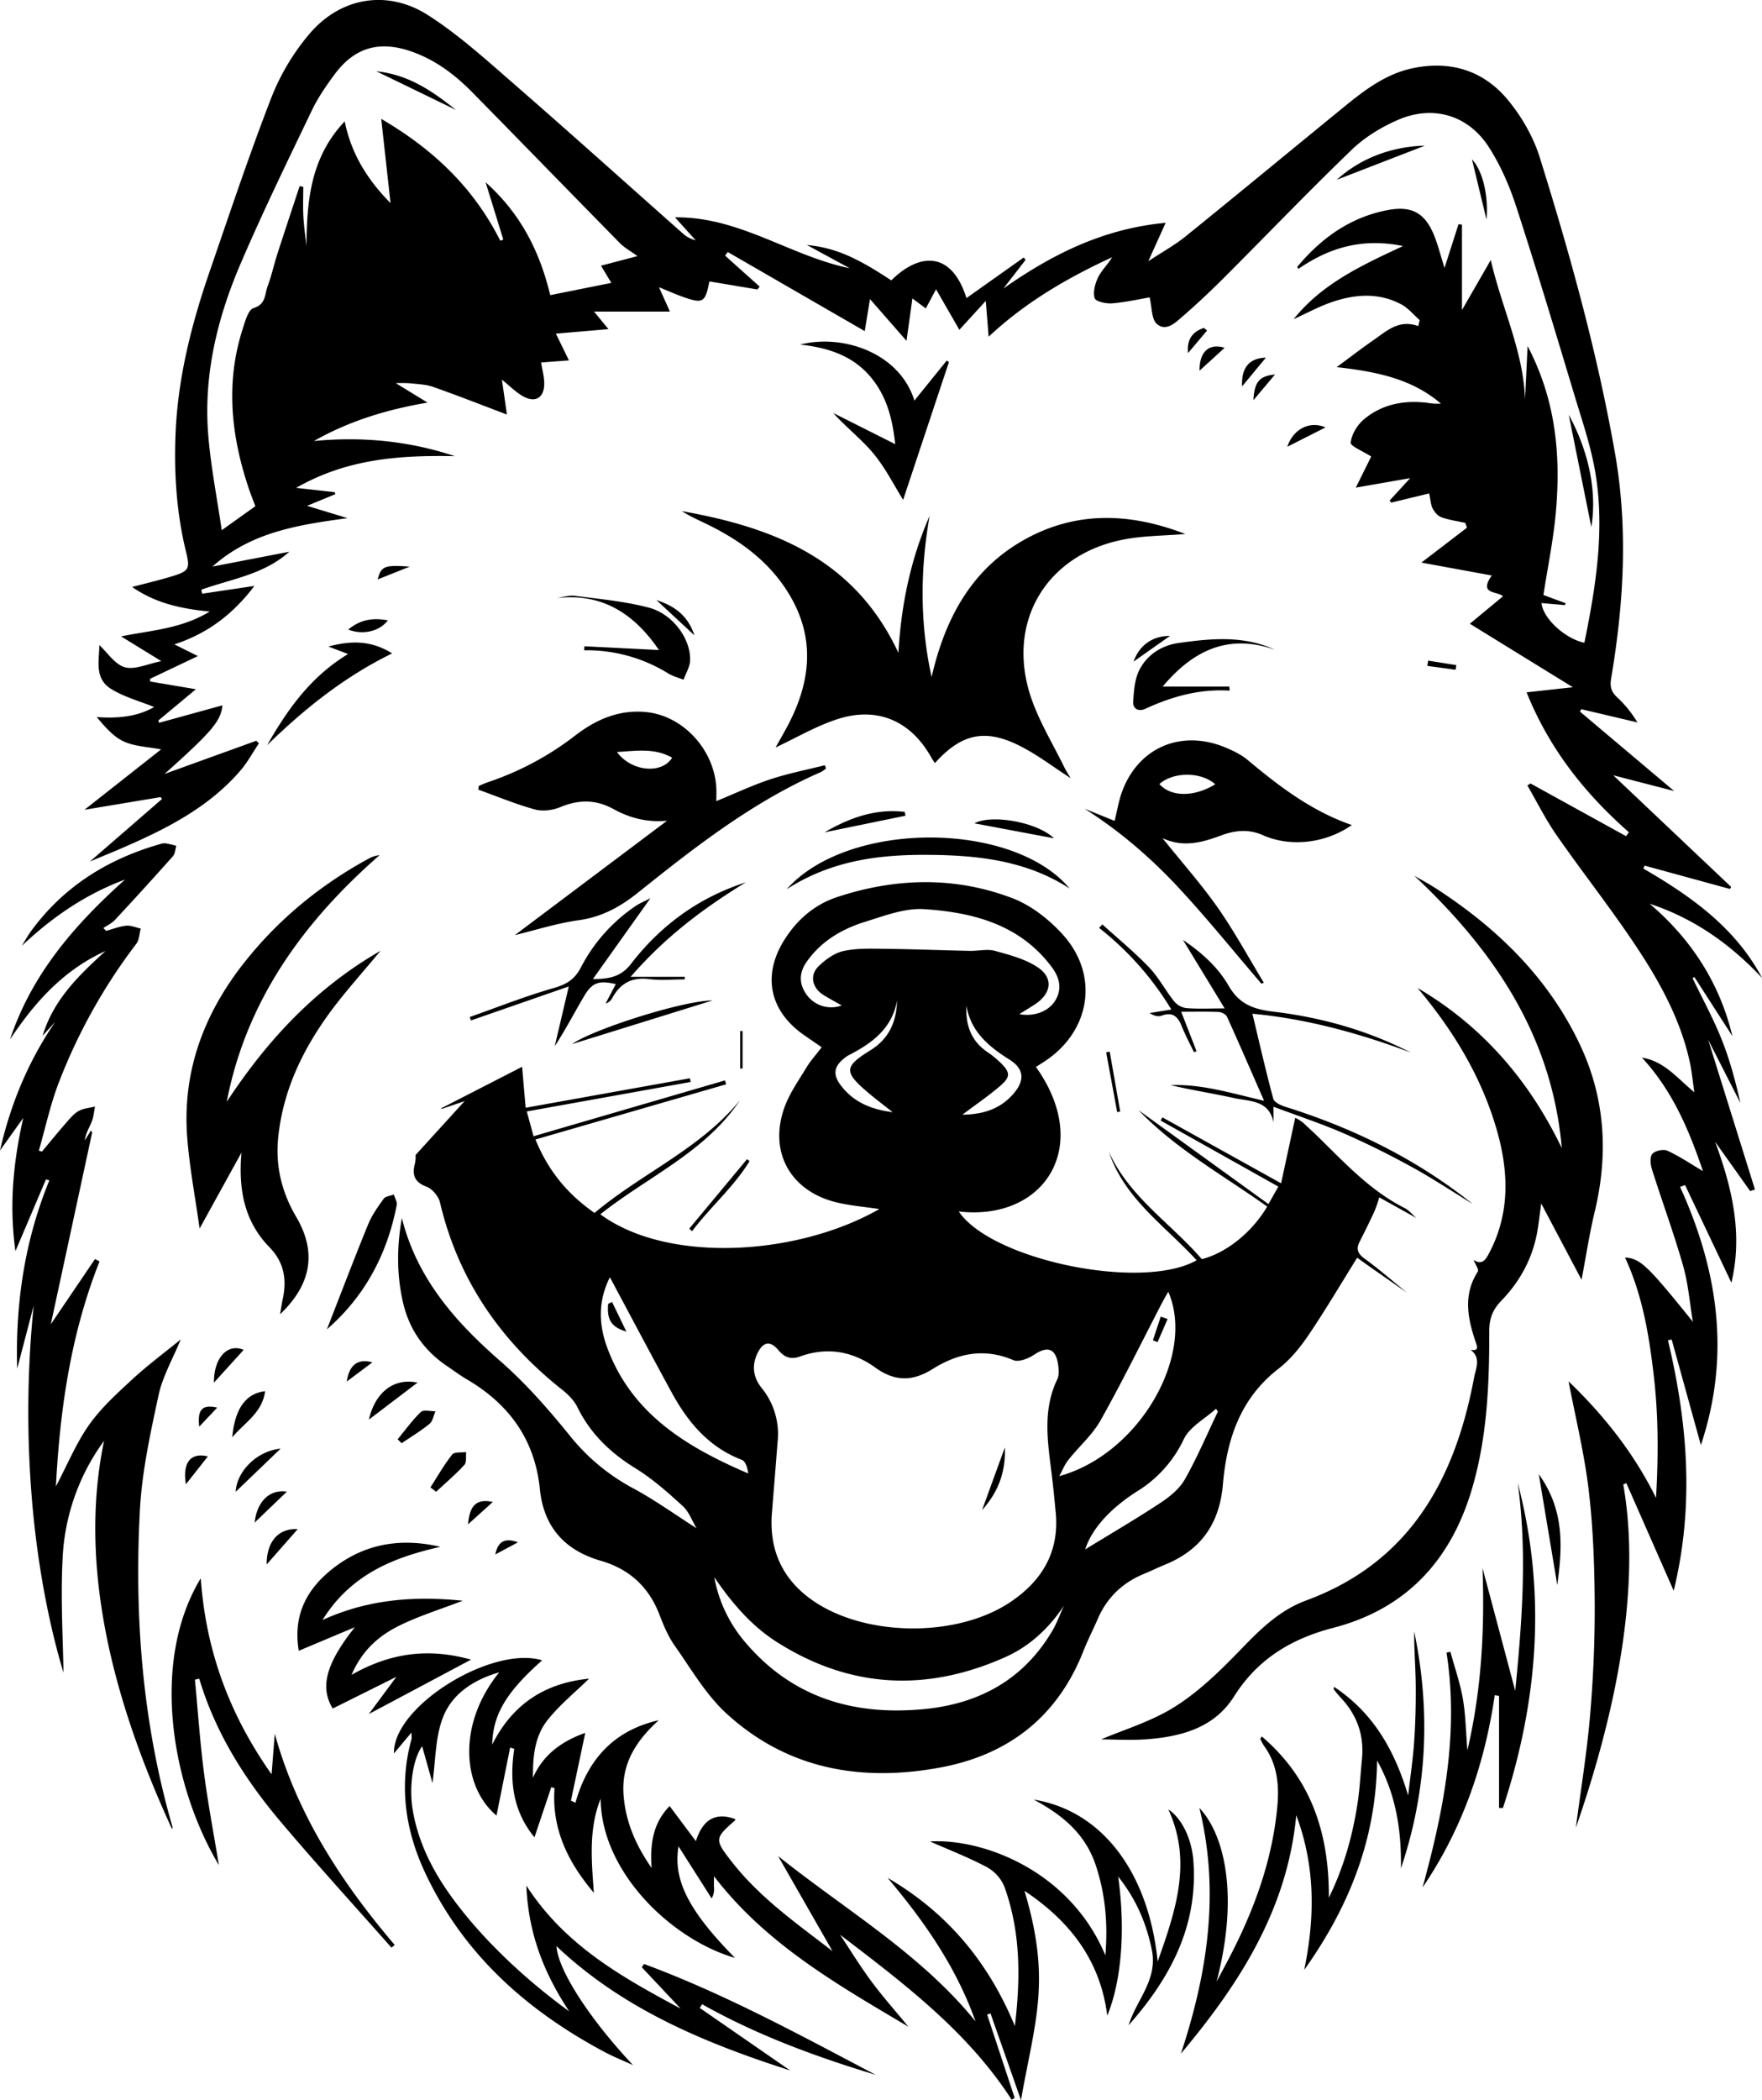 <svg xmlns="http://www.w3.org/2000/svg" viewBox="0 0 1230.72 1466.6"><title>Asset 25</title><g id="Layer_2" data-name="Layer 2"><g id="Layer_1-2" data-name="Layer 1"><path d="M982.82,902.82q-12.37-8.66-24.76-17.3c-3.7-2.6-7.37-5.24-10.1-7.19-11.55,18.51-22.26,36.72-34.09,54.17-5.83,8.6-12.74,17.07-20.88,23.36-26.65,20.61-36.13,49.33-38.82,80.76-2.37,27.62-15.48,46-40.83,56.21-4.84,2-9.53,4.32-14.36,6.31-15,6.17-25.76,16.52-32.22,31.41-3.31,7.62-7.1,15-10.15,22.76-18,45.49-52.07,72-99.14,80.89-55.37,10.44-107.37,1.62-150.1-37.62-14.43-13.25-24.7-31.16-36.17-47.43-4.55-6.46-7.72-14.06-10.57-21.5-7.5-19.55-21.05-31.93-41.17-37.75-25-7.23-39.72-23.59-42.38-50-3.5-34.63-21.6-59.49-51.2-76.75-4.78-2.79-9.21-6.17-13.81-9.27-16-10.84-26.34-25.63-30.64-44.53-4.43-19.46-4.26-39-.74-58.77,10.46,42,37.05,72.24,68.61,99.81,17.74,15.49,33.55,33.51,48.43,51.86a142.93,142.93,0,0,0,44.21,36.93c15.32,8.22,29.54,18.49,44.57,28.06-3-4.93-5.17-11.41-9.6-15.46-10.36-9.5-21.06-19-33-26.36-17.58-10.84-31.54-24.21-40.68-42.86-2.33-4.74-6.61-8.9-10.84-12.25C349.5,936.24,320,893.59,307.33,839.76c-1-4.29-5.34-9.51-9.36-11-8.79-3.32-10.23-8.56-8.07-16.54a22.45,22.45,0,0,0,.36-5.62L324.47,769l-16.18,5.48-.13-.49,56.52-29c.86,10,1.7,19.65,2.48,28.61L481.9,753l.51,2.59L367.92,776.18c2,7.13,3.43,12.5,4.75,17.31l133.72-39,.81,2.73L374,795.77c9.14,22.29,22.71,38.35,41.27,51.29,32.83-27.65,73.79-44.69,101.64-78.75-24.31,36.34-64.61,53.49-97.6,79.69,46.77,34.42,137.11,29.29,194.89-3.65-10.41-1.62-21-2.36-31.18-5-31.28-8.2-46-35.22-35.22-65.65,3.51-10,9.93-19,15.44-28.14,2.82-4.7,6.59-8.82,10.69-14.19l-12.29-8.5C537.36,706,532.21,681,548.05,656.06c8.88-14,21-24.42,36.72-29.61,40.73-13.45,82-14.53,122.19.73,13.21,5,25.82,14.89,35.41,25.52,25.9,28.66,19.18,68.12-13.48,89-1.76,1.14-3.53,2.26-5.32,3.4,39.81,55.72,5.79,107.77-53.87,100.94,22.66,33.79,127.71,55.79,166.14,34.07-22.05-24.1-50.42-42.9-61.32-75.79,14.11,31.5,43.24,49.9,64.93,75,17-4.34,34.9-18.51,45.67-36.72-30.46-21.68-63.61-40-89.87-67.32L886,840.87l6.88-12.22-82.18-46.1,1.23-2.24,82.9,46.05c3.47-16.14,6.59-30.6,9.86-45.76a31,31,0,0,1,5.21,3.21q7.54,6.83,14.77,14c17.28,17.13,34.24,34.61,56.39,45.8,3.1,1.57,5.47,4.6,8.18,6.95l-25.85-14.39a99.08,99.08,0,0,1-3.29,9.6q-5,10.79-10.41,21.36c-2.78,5.41-1.11,8.54,3.74,12.07C963.58,886.58,973.07,894.89,982.82,902.82ZM539,1058.69c-1.35,25.24,8.38,45.1,29.1,59.31,36.66,25.14,100,25.67,137.09,1.14,22.5-14.88,34.89-35.22,32.19-63.08-.83-8.59-1.65-17.17-2.69-25.73-2.77-22.63-6.77-45.26,3.84-67.2,1.35-2.79,1-6.73.56-10-1.66-11.51-7.33-13.38-16.79-7.06-4,2.7-10.84,5.36-14.56,3.76-20.28-8.69-38.89-4.75-56.34,6.22-14.05,8.82-26.41,8.8-40-1-15.9-11.48-33.78-14.58-52.6-7.74-6.6,2.39-11,.46-15.27-4.61-5.6-6.59-10.46-5.73-14.37,2.21-4.22,8.57-3.15,16.87,2.73,24.25a50.84,50.84,0,0,1,11.31,37Q541.13,1032.46,539,1058.69Zm-40.11,42.68A96.36,96.36,0,0,0,520,1146.24c33,39.32,76.35,52.15,125.88,47.26,38.38-3.79,69.24-20.76,89.23-54.79,3.21-5.46,5.34-11.55,8-17.35-10.53,15.89-24,28.28-40.81,35.83-54.73,24.49-108.21,22.1-159.37-10.28C524.68,1135.38,511,1119.15,498.85,1101.37ZM712,708.23c10.44,1.94,20.46-2,25-9.39,5.09-8.23,3-16.24-2.21-23.26-22.17-29.89-54.92-38.42-89.21-40.67-13.55-.89-27.84,4.64-41.31,8.82-16.38,5.09-31,13.68-41.08,28.3-5.27,7.67-5.11,15.67.6,23.12a21.15,21.15,0,0,0,24.1,7c-4.8-2.75-9.06-5-13.08-7.54-7.43-4.78-9.43-13.48-3.24-19.62,4.82-4.79,11.21-9.44,17.62-10.85,9.41-2.08,19.48-1.63,29.26-1.52,19.65.21,39.3,1,59,1.4,5.85.13,12.07-1.48,17.47,0,10.43,2.91,21.57,5.76,30.27,11.75,10.75,7.41,9,18-1.92,25.37C719.83,703.39,716.31,705.5,712,708.23ZM816,902.06c-1.75,3.15-3.24,5.67-4.59,8.27-14.14,27.24-27.65,54.83-42.68,81.56-5.73,10.19-15.12,18.28-22.49,27.61-2.66,3.36-4.27,7.55-6.36,11.35C795.6,1015.57,835.33,946.45,816,902.06ZM426,892c-8.25,16.3-7.87,32.63-2.07,48.57,17,46.65,55.53,69.92,98.71,88.42-.56-4-1.88-8.51-4.55-9.53-23-8.83-37.56-26.18-48.86-46.87C454.82,946.19,440.79,919.59,426,892Zm332,190c17-10.43,35.17-21,52.72-32.6,6.48-4.27,13.19-9.78,16.9-16.35,8.63-15.25,15.5-31.5,23.08-47.34l-1.38-1.88c-7.69,7-18.27,12.52-22.44,21.17a85.54,85.54,0,0,1-32.57,36.44A124.19,124.19,0,0,0,778.76,1053C769,1061.53,761.31,1071.56,758,1082ZM672.22,778.43c15.3-.13,27.14-4.45,36.08-15.12,7.6-9.07,6.89-16.95-3.06-23.23-14.47-9.14-27-19.33-30.2-37.6-.65,13.41,3.24,24.44,14.5,32.11a66.83,66.83,0,0,1,8.63,6.91c7.67,7.37,8,10.42.06,17.18S681.87,771.17,672.22,778.43Zm-48.72-1.72c-7.2-5.73-12.57-9.74-17.65-14.09-16.48-14.11-16.33-17.75,2.2-29.23,12.87-8,18.1-19.72,18.53-34.61-3.67,20.06-18.12,30.13-34.45,38.48a6.3,6.3,0,0,0-.76.51c-9.29,6.61-10.31,12.72-3,21.57C596.75,769.55,607.94,774.68,623.5,776.71Zm599,55.12L1198,797.41c11.78,32,19.49,64.09,11.34,98.35L1177,827.62l-3.49,1.23c26.41,58.1,35.5,117.48,14.52,180.3-7-25.3-13.7-49.5-20.4-73.7l-2.59.52c13.72,57.61,18.53,115.38,4,174.91-11.39-25.86-22.24-50.52-33.1-75.17l-2.12,1c13.85,78.41-9.17,170.72-33.13,239.74,3.47-26.7,7.72-52.47,9.94-78.41s3.38-52.32,3.23-78.49c-.15-26.47-1.09-53.09-4.24-79.34-3.09-25.81-9.39-51.23-14-75.52,23.6,22.61,45.35,49.38,61.08,81.39,1.61-28.28,1.75-56.53-1.5-84.69-3.29-28.44-7.83-56.65-20.16-83.22,10.89.75,15.78,5.67,47.39,44.89-2.19-13.1-3.21-26.54-6.84-39.23-6.49-22.69-14.69-44.89-21.8-67.42-1-3.33-1.5-8.58.35-10.63,2-2.23,7.8-3.45,10.57-2.16,8.71,4.06,16.77,9.51,24.75,14.22-9.46-28-21.1-56.07-42.64-79.27,15.64,2.5,24.57,14.29,36.63,24.2-1.07-7.21-1.71-14.5-3.28-21.6-7-31.54-22.88-59-40.72-85.29-16.78-24.7-35.25-48.25-52.31-72.77-7.6-10.94-13.58-23-20.29-34.58l2.14-1.41,66.76,36.8,2-2.71c-30.47-26.88-55.38-57.79-71.47-97.73l32.31-3.56-71.93-44.33,23.1-19.14c-3.71-3.88-17.32-1-7.8-14.57l-49.14-9,31.84-24.39-1.23-3.35c-5.58-1.24-11.33-2-16.67-3.93-2.49-.88-4.79-3.64-6.09-6.11s-1.43-5.87-2.43-10.52L971.74,351l-1.15-1.41L985,333.9l-38,6.64,10.76-21.73c-5.64-3.66-14.65-7.25-14.35-9.74.69-5.82,4.72-12.46,9.41-16.35,12.7-10.55,28.06-13.42,44.34-11.4a38,38,0,0,0,9.29.54c-20.66-17.68-45.7-22.37-72.8-25.48,8.77-6.46,17.41-13.11,26.35-19.33s17.34-14.13,30.62-9.33l1-4.16c-4.26-3.73-8-8.43-12.86-11-16-8.55-32.83-7.09-49.29-1.32-8.52,3-16.54,7.39-25.91,11.66,20-24.89,47.09-37.37,76.43-51.08-28.88-5.89-51.85,1.36-73.16,16-.28-.65-.79-1.39-.64-1.57,16.67-19.91,36.75-34.44,62.77-39.48,16.9-3.27,26.32,1.7,32.8,17.76,2.63,6.53,4.33,13.43,7.21,22.57,3.65-11.39,6.72-21,9.78-30.53l2.41.28v59.66l20.11-34.92c7.88,34.07,22.83,63.81,23.93,97.39.56-11.68,1.13-23.36,1.8-37.3,19.9,38,23.2,76.48,19.75,115.83-1.7,19.26-5.67,38.32-8.7,58l15.46,5.72-.43,1.36-16.35-1.45c.93,10.76,16.76,25.11,29.93,27.7,7.92-38.76,14.18-77.79,7.91-117.29-2.92-18.37-9-36.29-14.44-54.19-13.39-44.48-26.74-89-41.1-133.14-4.71-14.47-11-28.93-19.21-41.65-14.6-22.55-39.48-29.53-64-18.57-11.34,5-22.63,11.89-31.52,20.45-30.19,29.06-59.21,59.32-88.85,89-9.37,9.36-19,18.47-29,27.15-5.15,4.46-11.78,11.3-18.36,5.66-3.87-3.32-3.42-11.68-5.11-18.58-7.19,1.22-16.65,3.38-26.22,4.16-4.14.34-11.42-1.27-12.15-3.59-1.31-4.23.25-10.12,2.36-14.46,2.45-5,6.78-9.1,9.85-14.15-30.8,14.25-60,30.94-86.27,55.5-.7-8.75-1.28-16.1-2-25-6.69,7.32-12.39,13.54-18.46,20.17L653.81,202l-7.16,13.41-9.35-7c-1.33,9.53-2.61,18.7-4.13,29.62l-25.51-29.17c-1.35,8.26-2.4,14.69-3.66,22.38L508.33,176l-1.86,2.54,24.14,21.61c-.52.67-1,1.33-1.57,2l-33.54-5.62c-2.92,14.73-4.42,15.64-17.92,11-5.35-1.86-10.53-4.22-17.29-6.95l7.63,17h-53L425,229.85,388.27,233c3,6.12,5.71,11.7,9.12,18.68l-19.45,1.47c.8,4.84,2,9.28,2.19,13.77.43,10.77-6.18,15-15.35,9.51-4.91-2.92-9-7.13-14.2-11.3,1.29,9,2.48,17.33,3.49,24.37-17.34-6.56-34.33-13.26-51.55-19.32-5.12-1.8-10.88-1.92-16.38-2.53a95.39,95.39,0,0,0-9.66-.06l22.14,13.56c-28.55,4.88-54.83,12.89-79.35,26.84,33.55-3.22,66.3-.11,98.44,10.58-37.74-.7-74.82,1.51-110.86,22.13l26.86,3,.53,1.41-19.76,8.14,28.28,8.6c-34.24,4.64-67.39,9.67-94.33,33.81l53.63-10.35c-17.69,15.93-40.49,19-61.44,26.5l.57,2.81,36.5-5.44c-14.1,18.65-31.57,32.89-55.91,40.81,5.77,2.88,10.27,5.11,16.45,8.18l-33.4,15.87c0,.63,0,1.26,0,1.89l32,5.4-26.18,21.8c.14.55.29,1.09.44,1.64l44.29-12.21c-1.1,10.88-7.09,18.14-40.42,47.91l64.05-23.16,1.86,1.76c-4.29,6.4-8,13.33-13,19.13-21.7,25.18-50.42,40-80.21,53-7.49,3.28-15.07,6.35-24.84,10.45l50.36-43.68-1-1.31L59,565.51l53.52-42.16c-9.34-1.83-18.54-2.05-26.18-5.6-7.34-3.4-13.06-10.27-18.82-17,15.06,1.13,28.67-.37,40.13-7-9.89-4.05-21.14-7-30.46-12.9-11.41-7.28-7.84-20.12-7.79-30.33C75.1,455.77,80.32,464.12,87.3,466s16-2.43,25.38-4.3l-28.1-17.27c21.06-4.31,41.84-5.2,61.88-17.35-20.49-2-38.12-6-54.16-17.17,10-2.65,19.11-4.76,28-7.5,11.75-3.62,12.56-5.14,9.59-17.29-6.58-26.86-8.35-54.12-7.29-81.66,1.53-39.47,11.18-77.26,24-114.34,14-40.7,27.66-81.59,43.23-121.71a158.61,158.61,0,0,1,25.87-43.23c21.72-26,54.63-31.86,83.21-13.63,20.88,13.32,39.59,30.25,58.38,46.59,40,34.79,79.41,70.26,119.09,105.41a20.52,20.52,0,0,0,9.51,5.23l-14.43-16c45.12-.53,80.45,27,122.07,35.56l-30-16.28c19.11,1.91,33.72,8,59,24.75,19.71-19.51,42.14-20.65,52.53,12.35l40-28.35,1.28,1.67-15.47,20c33.74-23.65,69.45-41.8,113.31-45.88l-12.12,26.83c10.14-6.68,18.62-11.32,26-17.31C865,135.28,901.57,105,938.35,75c14.37-11.73,29.1-23.13,47.73-27.21,26.7-5.84,50.18,1.33,67.35,22.25,9.53,11.62,17.63,25.67,22.09,40,21.18,67.85,40.2,136.35,52.52,206.46,9.23,52.53,6.13,105-2.69,157.29-.95,5.6,0,9.23,4,13a79.57,79.57,0,0,1,14.37,17.72l-39.17-9.24c-.33.55-.66,1.11-1,1.66l65.8,55.48-42.54-11,82.39,78-.9,1.38-59.5-16.27-1,2c33.34,19.36,64.34,41.23,83,76.47-22-23.52-47.5-41.65-78.54-51.85,29.06,24.77,48.83,55.21,57.8,92.46l-26.56-41.26-1.29.74c6.78,14.07,14.31,27.83,20.12,42.29s9.87,29.55,13.29,44.87l-22.48-44.1c11.36,36.36,22,70.42,32.65,104.49ZM178.36,353.5c-1.48-4-3.08-7.89-4.44-11.91-12.41-36.7-16.55-73.79-4.55-111.44,1.75-5.48,3.94-13.84,7.76-15,8.83-2.78,7.73-9.82,9.84-15.39,2.71-7.16,4.3-14.74,6.65-22.05,5.12-15.93,10.43-31.81,15.66-47.72l2.54.47c0,6.92-.29,13.86.08,20.76s1.41,13.69,2.16,20.53c.3-31.31,2.66-61.54,26.71-87,4.82,24,17.12,42,32,57.09-2-18.22-4.11-37.23-6.5-58.82,37.38,21.83,64.93,48.87,83.18,85.11l2.09-.85c-3.92-12.71-7.85-25.41-12.37-40,25.08,22.39,38.09,49.33,45.15,78.84L427,197.55l-7.22-12,25.47-6.7c-5.15-3.74-9-5.8-12-8.79C398.7,134.9,364.36,99.52,329.79,64.37c-12.41-12.61-26.42-23.06-43.5-28.77-21.59-7.21-38.58-2.34-52.22,15.87-6.06,8.1-11.91,16.6-16.27,25.68-16.89,35.21-34,70.37-49.42,106.21-16.5,38.25-26.34,78.35-22.93,120.4,1.77,21.85,6.07,43.49,9.42,66.51ZM359.2,1221.29c-3.37,22.3-1.09,43.26,14.11,61.79,4.08-12.17,7.92-23.6,11.76-35l2.26.66c-2.05,28.2,9.05,51.32,27.48,73.12-1.71-23.16-3.63-44.89,4.73-65.72.39,51.56,50,98.54,93.84,111.15-32.3-32.83-43.38-54.36-39.44-77.88,7.94,12.48,15.54,24.41,23.13,36.35a12.32,12.32,0,0,0,1.62-7.63c-.08-2.28,0-4.56,0-7.87,36.21,47.12,85.37,75.24,135.78,105.07-9.62-11.7-18.23-21.37-25.9-31.74S594,1362,586.8,1351.12c44.48,34,89,67.48,119.8,115.18l2.13-1.21-19.23-58.24,2.35-.78c7.18,20.43,14.37,40.86,21.28,60.53,9.76-55.46,21.37-83.1,2.45-146.14,31.67,21.15,52.93,48.39,57.82,87.17,10-24.34,12.79-60,7.63-97.12,12.47,15.69,19.64,32.37,23.5,51.16,4.32,21-10.91,35.08-16.2,52.63,29.09-32.88,48.69-69.45,45.19-115.09-1.16-15.17-8.15-29.53-17.44-35.57,16.67,36.18,5.35,70.12-7.46,106.15-6.38-62.49-38.92-105.35-86.62-113.06,21.12,11.2,36.39,24.74,43.43,46.06,6.61,20.07,8.49,40.43,6.64,62.71-24.85-59.39-85.9-81.76-122.47-79.51,13.39,5.92,27.13,11.19,40,18.08a27.69,27.69,0,0,1,12.07,13.82c11,30.7,11.35,62.43,7.19,97-18.92-45.82-48.13-79.72-88.9-103.5,25.61,30.29,48,62.41,61.39,100.19-38.35-47.3-90.81-77.79-137.86-115.4l38,66.4c-25-19.28-50.8-37.32-70.33-62.38-12.18-15.64-12.11-16.34,2.31-29,.15-.13.06-.54.08-.81-13.36-5.06-22.73,0-27.48,15.39l-18.35-24.53c-12.07,12.36-13.66,27.23-12.6,43.21-11-15.77-18.39-32.49-19.62-51.67-1.4-21.77,9.32-37.59,24.62-51.48-31.19,7.08-49.63,27.21-58.19,57.65l-3.14-1.49c3.36-15.91,6.73-31.82,10-47.33-15.38,5.49-29.1,14.43-36.5,31.33-.23-14.79,1.25-29,10.08-40.16,8.57-10.78,19.53-19.67,29.06-29-29.56,2.87-53,16.76-67.63,46,.43-21.05,10-36.78,34.87-58.83-35.18-10.61-104.39,32.18-103.49,65l12.23-14.59c0,2.87.2,3.83,0,4.67-8.82,32.09-4.45,63.17,9.26,92.68,26.51,57,71,96.71,125.7,125.82,6.4,3.41,13.18,6.09,19.78,9.11-29.77-31.63-52.39-66.08-53.47-83.08,46.45,44,103.71,67.69,163.25,86.82l-63.14-43.66c.54-.87,1.07-1.74,1.6-2.61,38.38,21.61,79.37,36.63,121.3,49.34-53-27.91-105.59-56.62-161.85-77.44l-1.57,2.28q13.59,14.46,27.17,28.91c-40.5-21.75-80.63-43.85-107.8-85.93,1.39,33.12,11.94,60.57,29.91,87.81-33-24-61.88-52.1-81.67-79.26-13.39-18.36-23.59-38.2-27.53-60.86-2.83-16.3-.09-35.83,6.51-45l7.2,25.66c2.28-15.44,1.8-32.51,7.77-46.91,6.24-15.07,20.5-25.12,38.85-30.37-29.45,36.42-25.75,80.11-1.89,100,3.12-15.55,6.33-31.51,9.53-47.47ZM92.44,963.22c-10.75,9.94-21.87,20-30.25,31.86-9,12.81-15.12,27.73-23.14,42.95,2.84-54.43,10.54-106.87,30.46-157.1l-3.14-1.69L35.49,924.79c9.91-45.94,19.41-90,28.91-134.07-.31-.39-.62-.79-.92-1.19l-4.26,6.91c.66-5.17,3.21-9,4.87-13.17,1.32-3.29,1.55-7,2.26-10.54-3.83,1-8,1.25-11.38,3.12s-6.07,5.19-8.7,8.2c-5.79,6.62-11.34,13.44-17,20.18l-2.14-.68c4.55-15.82,8-32.07,13.88-47.37a391.4,391.4,0,0,1,54.31-97.24c2-2.69,2-7,3-10.48-3.38-.73-6.85-2.31-10.13-2-4.77.48-9.39,2.34-14.07,3.61l-1.9-2c2.72-1.86,5.9-3.29,8.09-5.65q20.46-22,40.44-44.44c1.56-1.75,1.63-4.82,2.39-7.28a66.82,66.82,0,0,0-7.56-1.78,11.84,11.84,0,0,0-4.53.77c-36.3,10.52-66.78,29.66-89.31,60.49-2.4,3.29-4.36,6.91-6.53,10.37,21.42-20.22,44.79-36.2,72.14-46.31C52.25,645.61,22.13,680.3,7,725.9c17.29-26.06,37.6-48.68,66.71-61.75C55.12,681,37.31,698.24,29.78,723.28l8.84-9.72C19.79,741,7.39,771,0,803.45l16.24-22.73c-6.87,30.48-10,60.68-5.45,93l21.32-50.11,2.35.72C17.18,866.48,10.68,910.43,12,955.82l11.52-44a737.21,737.21,0,0,0-1.49,132c3.45,44.1,11.23,87.41,22.3,124.26-.28-23.1-2.1-51.66-.58-80a150.34,150.34,0,0,1,28.94-81.89c-21.13,101,16.68,204,47.5,271.23a4.67,4.67,0,0,0,.24-1.78c-20.87-72.12-26.63-146-22.75-220.48,1.41-27.13,7.33-54.18,13.08-80.86,2.84-13.18,10-25.43,15.46-38.89C114.55,944.9,103,953.49,92.44,963.22Zm939.75-75.15c-10.29,16-7.14,32.21-1.65,48.61,1,3.05,3.1,7-3.31,6,7.44,5.68,3.59,12.93,2.36,19.5-13.38,71.23-45,128.89-117.38,155.54C892.63,1125,879,1139.13,865,1153.64c-13.6,14-28.09,28-44.5,38.32s-35.54,15.94-51.41,22.74c9.3,0,21.31.83,33.16-.18,23.68-2,46.09-8.21,59.71-29.82,16.45-26.1,39.94-40.28,69.39-47.93,50.48-13.12,81.73-46.63,96.57-96.26,10.88-36.38,12.37-73.76,12.3-111.27,0-8.52,2.61-14.88,8.19-20.63,14.13-14.54,23-31.68,25.91-51.84.73-5.17,1.39-10.35,2.19-16.32,9.76,18.46,18.94,35.83,28.17,53.27,3.21-16.82,5.52-32.25,9.16-47.36,9.73-40.35,7.4-79.64-10.47-117.24-22.08-46.46-57.57-80.94-100.24-108.59-4.94-3.2-10.16-6-15.25-8.95,55.7,52.24,96.21,112,103,190.19-22.73-47.24-55.44-85.24-100.76-111.83,24.5,29.11,44.06,60.95,54.89,97.57,8.9,30.09,10.14,60-5.5,88.76-2.71,5-5.31,6.71-10.25,3.61C1030.32,882.67,1033.14,886.58,1032.19,888.07ZM743.32,535.66c-7.94-16.27-17.64-32-23.31-49-17.33-52.1,10.54-99.17,64.43-109.81,14.16-2.79,28.89-2.69,43.5-3.93-38.26-14.81-76.45-16.49-113.24,4.42s-54.75,55.35-64,95.45c-8.24-37.54-8-74.95-1.39-112.51-13.08,29.9-19.78,61.28-21.8,95.58-30.8-65.92-87.7-87.6-151.23-98.91,5.33,3.45,11.15,6.05,16.88,8.81,23.43,11.31,44,26.19,57.76,48.79,19.44,31.86,15.12,63.42-2,94.6-2.62,4.76-5.3,9.48-7.19,12.85,14.24-6.63,28.4-15.07,43.7-19.93,28-8.89,51.25,1.76,65.31,27.38.63,1.15,1.47,2.21,2.3,3.44,18.28-20.36,34.79-24.25,58.88-12.2C724.6,527,736,535.85,747.86,543.44,746.56,541.24,744.73,538.55,743.32,535.66ZM265.08,597.23a18.88,18.88,0,0,0-7.33,2.25c-34,18.48-63.38,42.57-87.36,73-28.14,35.71-43.12,76-39.63,121.8,1.6,20.91,5.59,41.64,8.66,63.67l29.22-53c-2.14,25.42,1.75,47.77,19.62,66.1,10.05,10.3,12.2,22.32,9.28,35.84-.73,3.37-1.2,6.79-1.92,10.94C217.43,897.05,221.41,874.6,207,850c-10.39-17.69-14.8-36.06-12.59-56.53,3.49-32.26,17-60.3,35.71-86C240.7,693,252.91,679.6,265.78,664c-46.07,26.5-79.45,63-107.4,105.4C172.05,698.63,211.87,643.89,265.08,597.23ZM359.67,653l106.24-79.83c-14.06,1.29-26.19-2-37.4-8.15-12.38-6.83-24.25-6.71-37.13-1.38-5.3,2.19-12.29,3.15-17.69,1.66-13.47-3.7-26.47-9.13-39.66-13.86l.45-2.64c2.13-.87,4.23-1.85,6.41-2.59a207.65,207.65,0,0,0,60.78-32.47c14.8-11.46,31.39-18.59,50.55-16.36,25.61,3,46.87,26.75,48.12,53.08.13,2.76,0,5.52,0,9,13-5.31,25.13-11.07,37.81-15.26,12.4-4.1,25.33-6.61,38-9.81l.79,2.23a19.61,19.61,0,0,1-3.43,2.48c-47.4,20.67-87.74,52.12-127.64,84.08-12.57,10.08-25.43,17.22-41.77,19.46C388.14,644.91,372.52,650,359.67,653Zm71.21-127.87c10.1,13.75,31.36,15.72,38.59,4C457.21,522.19,444.61,524.35,430.88,525.17ZM987.79,1139.3c-.12,12.83,1,25.69,1.09,38.55s-.23,25.89-1.14,38.78c-.89,12.45-2.75,24.82-4.18,37.23-9.36-31.14-24-57.49-51.74-75.86-.18,1.24-.35,1.61-.23,1.75,1.55,1.89,3,3.84,4.72,5.62,11.45,12.1,16.64,26.34,15,43-1.07,10.72-1.57,21.52-3.26,32.14-3.47,21.74-9.19,42.86-19.87,64.77.22-45.7-12.63-83.46-46.85-112.63-.78,1.26-1.12,1.59-1,1.73a33.85,33.85,0,0,0,2.6,4.87c9.82,13.62,10.73,28.78,9,44.92-4,38.31-17.49,73.36-35.41,107l-6.77,12.7c15.9-60.66,5.34-103-12-121.28,14.4,58.77,5.66,115.49-12.91,171.56,40.93-48.72,74.43-100.87,80.56-166.48,13,34.62,13.42,69.87,5.58,108,32.1-45.12,50.31-92.51,50.87-146.23,13.28,23.69,17.07,48.92,16.68,75.32C996.84,1250.47,999.42,1195.25,987.79,1139.3ZM881.1,687c-18.94-22.1-37.26-44.78-57-66.14s-41.57-40.25-66.55-56.08l21,8.49c1.74-7,2.79-13.68,5-19.91C794.82,522,825.08,509,856.24,522.14c5.35,2.25,10.81,4.91,15.22,8.58,22,18.41,44.68,35.73,72.76,45.45-18.37,12.87-43,15.58-62.12,7.08-9.66-4.31-19.05-3.51-28.69,0-13.11,4.83-26.37,9-41.4,2.09,13.61,17,27.13,32.18,38.71,48.73s21.39,34.7,32,52.13ZM809.83,547.55c8.07,9.12,24.25,9.18,39,.14C839,538.89,819.54,538.83,809.83,547.55Zm-669.6,554.64c-35.57,58.65-20.17,145.37,12.66,200.31-3.66-22.33-7.71-43.46-10.45-64.75-2.77-21.5-4.24-43.17-6.27-64.77l3-.68c11.3,37.83,31.92,70.4,57,100.07s51.46,58.54,77.26,87.75l2.28-1.85c-37.32-43.81-68.22-91.21-83.78-147.53-.71,8.94-1.41,17.87-2.23,28.36C160.34,1197.47,143.8,1153,140.23,1102.19Zm138.93,32.94c13.81-6.76,28.67-11.34,44.09-17.27-33.41-3.3-65.5-1.33-98,13.48,20-32.1,49.77-43.73,82.35-51.13-27.76-6.45-53.44-2.27-76,15.86-17.6,14.16-27,32.08-22.91,56.75l39.17-16.47c-20.2,25.37-24.56,41.94-15.45,56.79L276.88,1171l-19.27,26L329,1159c-28.78-8.06-55.67-5.26-83.48,10.66C253.2,1151.94,265.16,1142,279.16,1135.13Zm764.9,48.68,3,.6v78.14l2.7.06c24.56-74.62,30.58-150.16,10.35-227,6.58,47.59,3.25,95.14-1.76,145.17-8-30.1-15.42-57.92-22.83-85.73,1.48,42.4-.54,84.49-10.58,127.3-1.06-12.95-1.19-24.62-3.16-36-1.93-11.11-5.73-21.9-8.71-32.83l-2.7.58c8.72,56.15-1.95,110.18-16.73,164C1021.19,1277.65,1036.94,1232.4,1044.06,1183.81ZM889.8,706.54c-13.9-1.66-24.07-5-31.64-18.16-7.15-12.44-18.07-22.64-31.89-32l29.13,47.86c-10.82,0-18.86.43-26.81-.23a13.56,13.56,0,0,1-8.51-4.76c-6.12-7.67-10.75-16.67-17.48-23.7-10.21-10.65-21.7-20.09-32.64-30L767.71,648a211.57,211.57,0,0,1,50.45,57L803,707.45c3,2,6,2.72,8.37,1.84,7.64-2.82,11.32.56,14,7.27,2.5,6.23,5.69,12.17,8.57,18.24l1.81-.7c-3.33-8.57-6.66-17.14-10.71-27.54,9.6,0,17.88-.21,26.12.15,2.05.1,5.08,1.59,5.84,3.27,8.59,18.91,16.83,38,25.93,58.75-23-5.31-43.59-11.82-65.21-10.91,14.69,3.48,29.56,5.76,44.21,9,10.78,2.41,24.38,1.2,27.56,16.94V772.88c17.08,6.4,33.34,11.76,49,18.55,16,7,31.77,14.84,47.11,23.26,14.68,8,28.68,17.32,43,26.06-39.21-31.33-83.37-53-131-67.88-3.12-1-7.59-3.12-8.25-5.57-5.28-19.63-9.79-39.47-14.56-59.36,37.35,3.46,74.44,13.51,110.71,27.14C955.29,719.6,923.15,710.52,889.8,706.54ZM558.85,240.62c20.32,2.27,36.49,8,48.54,21.81s16,30.27,17.89,47.74L582,288.42c9.32,10.3,19.92,18.44,28.22,28.47s14.07,21.76,20.6,32.17c10.54-31.71,21.25-63.95,32-96.19l-1.51-1.11-22.62,28C628.63,247,589.66,232.94,558.85,240.62Zm-38,375.59c-32.69,10.55-59.27,29.89-80,56.77-6.57,8.51-14,10.77-26.71,10.73,13.9-19.54,26.58-37.35,40.17-56.44-4,2.09-7.29,3.39-10.13,5.3a115.8,115.8,0,0,0-38.41,43C401.38,684,395.66,687.47,386.7,690c-19.83,5.7-39.1,13.37-58.6,20.23l.84,2.41,68.34-23.75c-3.76,16-6.79,28.87-9.81,41.73,7.58-11.54,13.71-23.48,20.54-35,5.7-9.63,10.37-11.06,22.11-8.38L423,700.82a7.79,7.79,0,0,0,4.59-3.73c5.56-10.29,13.63-14.82,25.66-13.34,8.23,1,16.68.2,25,.2l.06-1.79H440.49C464.87,654,491.92,633.94,520.89,616.21ZM649.26,597c34.34.28,67.94,4.1,97.84,23.48-39.49-47.31-154.59-47.82-197.62.51C581.33,600.54,614.87,596.69,649.26,597ZM408.17,451.32c-.06.93-.12,1.87-.19,2.8a108.11,108.11,0,0,1,58.75,16.16c3.26,2,7.12,3,10.71,4.41,1.6-4.48,4.41-8.92,4.58-13.45.56-14.92-11.94-32.43-28.75-36.88s-34.36-6-51.66-8.26c-4.3-.57-8.89,1-13.34,1.63,33.12-4.09,55.36,11.85,72,36.21Zm482.34,2.4c-22-10.09-44.67-7.86-67.21-4.7-11.83,1.65-21.87,8.1-27.33,18.54-3.45,6.59-4,15-4.48,22.69-.26,4.49,3.55,7,8.46,4.75,18.63-8.59,38-14.05,58.93-12.68l-.22-2.85H812.1C834.34,453,859,442.75,890.51,453.72ZM277.09,841.59c.43-2.26-1.28-4.94-2-7.43-2.43,1-5.82,1.2-7.11,3-4.1,5.67-8.27,11.55-10.89,18-9.9,24.23-19.2,48.7-28.76,73.18C254.7,905.44,270.44,876.07,277.09,841.59ZM273.9,456.3c-15.37-9.62-29.66-8.7-44.53-4.8l13.74,5.23c-26.26,15.94-42.38,38.87-56.52,63.65C212.39,495.24,240.17,472.82,273.9,456.3Zm813.82,650.54c3.88-27.7,4.67-52.87-12.91-77.32C1079.31,1056.47,1083.35,1080.69,1087.72,1106.84Zm23.79-738.78c4.36-26.88-3-55.07-15.77-78.39C1100.78,314.76,1106.5,343.16,1111.51,368.06ZM399.64,729.12l98.09-30.47C476,698.9,413,719.32,399.64,729.12Zm-95,312.64c6.63-6.18,13.58-12.08,19.7-18.74,1.7-1.84.92-6,1.28-9-3.34.5-8.23-.22-9.76,1.72-5.68,7.18-10.25,15.23-15.23,23Q302.62,1040.22,304.63,1041.76Zm-13-76.22c-16.36-3.39-29.42,6.35-34,25.85Zm-106.5,6c-13.57,1.59-21.06,12.31-22.94,32.2C171.36,993,183.23,986.49,185.16,971.49Zm447.37-401.9c-.21-.89-.41-1.78-.62-2.67-20.46-2.47-38.82,4.3-56,14.3Zm103.69,15.79c-11.92-11.52-43.88-16.86-55.59-10.46ZM280.51,1007.87c6.54-4.44,13.37-8.52,19.47-13.5,2.28-1.86,2.85-5.82,4.19-8.82-3.48.08-8.33-1.28-10.18.49-6,5.74-10.91,12.63-16.24,19.08ZM995.27,101.72c-23.1.59-44.87,8.67-61.59,23.84ZM164.63,1041.78,196,1011.65C179.2,1013.31,165.28,1027.69,164.63,1041.78Zm13.22,21.52,22.55-21.63C188.06,1039.84,179.44,1048.88,177.85,1063.3Zm-28.41-97.75,20.75-22.86C159.07,937.78,149.23,948.25,149.44,965.55Zm36.81,127,21.7-24.69C194.23,1067.17,186.24,1076.79,186.25,1092.53ZM483.41,859.8c12.68-16.87,29.06-30.81,40.16-48.93l-1.76-1.39L481.45,858ZM899.15,312l26.69-13.51C914.57,293.58,903.18,299.88,899.15,312ZM270.9,433.2c-9.89-1.73-18.64-1-27.64,6.44C253.57,443.78,265.37,440.73,270.9,433.2ZM129.84,1036.54l15.34-19.45C132.92,1014.08,127.43,1021.68,129.84,1036.54Zm708-777.65c6.14-5.6,11.58-10.58,17.52-16C844.43,239.47,837.68,245.69,837.86,258.89Zm190.3-147.61c3.33,13.81,6.66,27.62,10.14,42.07C1039.77,136.38,1035.56,119.18,1028.16,111.28Zm-160.6,158.6,16.67-20.13C872.38,250.16,867,256.85,867.56,269.88ZM326.93,1064.5l17.31-15.61C332.79,1046.39,328,1051.35,326.93,1064.5ZM485.05,443.68c-4.47-13.45-13.42-20.37-26.57-24.63ZM242.19,964.8l17.91-13.4C249.6,948.54,244,953.34,242.19,964.8ZM782.44,776.27q-3.66-20.92-7.33-41.84l-2.48.44q3.86,20.89,7.7,41.78Zm93-496.75,15.13-18C879.94,262.58,876.15,266.33,875.48,279.52ZM791.8,462l25.4-17.91C805.22,444,795.71,450.6,791.8,462Zm51.32-231.17L840.9,229c-7.81,2.54-12.06,7.95-11.08,17.57Q836.48,238.7,843.12,230.81Zm-704,765.5L151.72,983C141.22,980.67,137.81,984.29,139.15,996.31ZM286.21,395.7c-17.76-1.26-19.95-.35-22.42,8.95Zm75.61,681.36c-10.18-3.7-14.15.37-15.87,8.5ZM1017.2,464.49l-19.65-3.13c-.2,1.22-.4,2.44-.59,3.66l19.73,2.7ZM518.66,746.17V720H517v26.22Zm167.26,308.47c10.61-11.91,16.62-25.49,15.94-43.78ZM810.77,919.46,805.28,936l3.27,1.23,7-16.1Zm-386-8.9c-.88,11,2,16.13,12.74,19.35l-10-20.7ZM318.47,76.76c-17.06-13.59-33.17-24.61-55.64-27Z"/></g></g></svg>